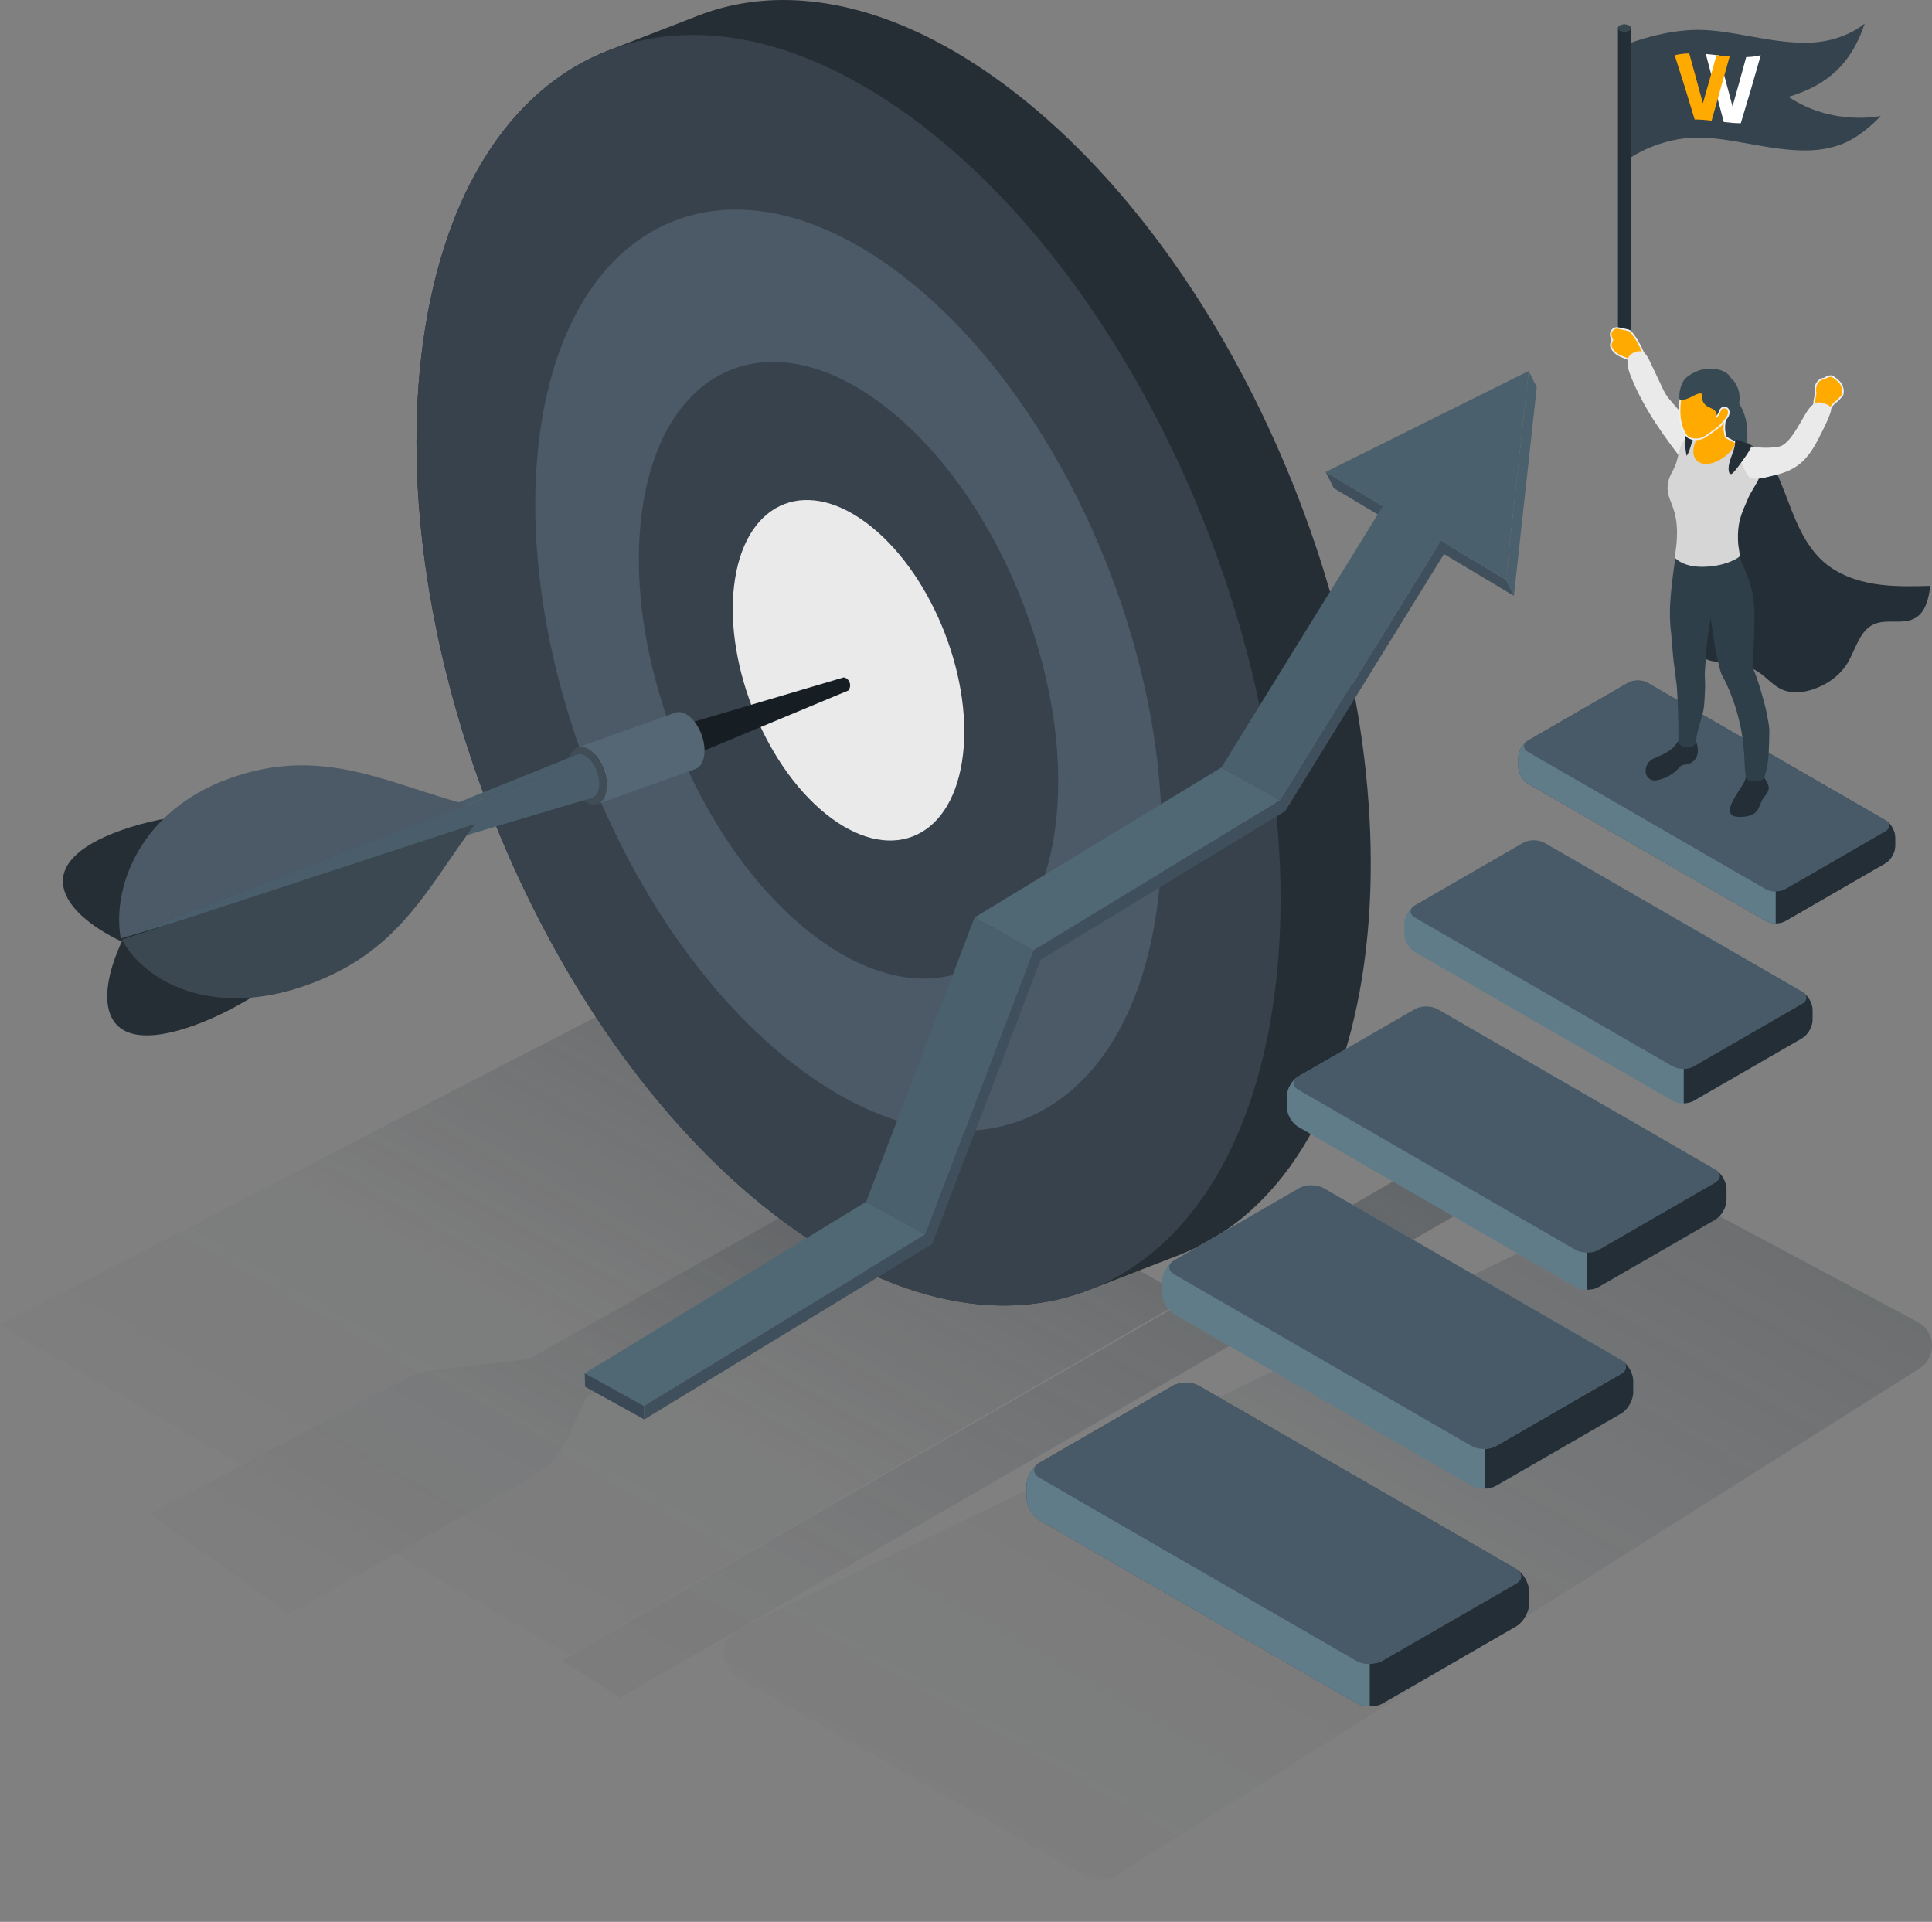 <?xml version="1.0" encoding="UTF-8"?><svg xmlns="http://www.w3.org/2000/svg" xmlns:xlink="http://www.w3.org/1999/xlink" viewBox="0 0 1019.06 1013.69"><rect x="0" y="0" width="1019.06" height="1013.69" fill="#808080" stroke="none"/><defs><style>.cls-1{fill:url(#linear-gradient);}.cls-2{stroke:#edf1f7;stroke-linecap:round;stroke-miterlimit:10;stroke-width:.8px;}.cls-2,.cls-3{fill:#fa0;}.cls-4{fill:#eaeaea;}.cls-5{fill:#f74e3e;}.cls-6{fill:#f4f5fa;}.cls-7{fill:#fff;}.cls-8{fill:#d6d6d6;}.cls-9{fill:#161e24;}.cls-10{fill:#242e36;}.cls-11{fill:#131a20;}.cls-12{fill:#404d57;}.cls-13{fill:#37424c;}.cls-14{fill:#37474f;}.cls-15{fill:#374953;}.cls-16{fill:#3f4f5b;}.cls-17{fill:#556774;}.cls-18{fill:#4a606c;}.cls-19{fill:#485a67;}.cls-20{fill:#2e3f49;}.cls-21{fill:#3a4955;}.cls-22{fill:#3b4852;}.cls-23{fill:#34434d;}.cls-24{fill:#262e35;}.cls-25{fill:#495e6a;}.cls-26{fill:#607c89;}.cls-27{fill:#4c5966;}.cls-28{fill:#506874;}.cls-29{fill:url(#linear-gradient-4);}.cls-29,.cls-30{mix-blend-mode:multiply;}.cls-30{fill:url(#linear-gradient-3);}.cls-31{fill:url(#linear-gradient-2);}.cls-32{isolation:isolate;}</style><linearGradient id="linear-gradient" x1="153" y1="971.01" x2="523.03" y2="326.39" gradientUnits="userSpaceOnUse"><stop offset="0" stop-color="#262e35" stop-opacity="0"/><stop offset=".41" stop-color="#262e35" stop-opacity=".04"/><stop offset=".62" stop-color="#262e35" stop-opacity=".19"/><stop offset=".79" stop-color="#262e35" stop-opacity=".45"/><stop offset=".94" stop-color="#262e35" stop-opacity=".81"/><stop offset="1" stop-color="#262e35"/></linearGradient><linearGradient id="linear-gradient-2" x1="107.43" y1="1015.21" x2="491.5" y2="346.13" xlink:href="#linear-gradient"/><linearGradient id="linear-gradient-3" x1="468.19" y1="1195.37" x2="1005.15" y2="259.97" gradientUnits="userSpaceOnUse"><stop offset=".09" stop-color="#242e36" stop-opacity="0"/><stop offset=".44" stop-color="#242e36" stop-opacity=".07"/><stop offset=".79" stop-color="#242e36" stop-opacity=".3"/><stop offset="1" stop-color="#242e36" stop-opacity=".5"/></linearGradient><linearGradient id="linear-gradient-4" x1="315.93" y1="1178.74" x2="901.9" y2="157.96" gradientUnits="userSpaceOnUse"><stop offset="0" stop-color="#242e36" stop-opacity="0"/><stop offset=".3" stop-color="#242e36" stop-opacity=".06"/><stop offset=".55" stop-color="#242e36" stop-opacity=".26"/><stop offset=".79" stop-color="#242e36" stop-opacity=".58"/><stop offset="1" stop-color="#242e36"/></linearGradient></defs><g class="cls-32"><g id="Layer_1"><path class="cls-24" d="M540.54,52.92h0C496.27,17.1,452.4,0,413.18,0,397.42,0,382.41,2.76,368.43,8.18l-47.58,18.44-.03,.03c-48.13,18.67-84.07,68.83-96.52,146.23-25.07,155.84,54.57,363.05,177.88,462.82,62.81,50.82,124.82,63.94,173.88,44-.59,.24-1.18,.5-1.77,.73l47.58-18.44c48.15-18.66,84.1-68.84,96.55-146.26,25.07-155.85-54.57-363.05-177.88-462.82Z"/><polygon class="cls-1" points="0 698.94 340.74 522.71 626.57 684.63 300.6 872.82 0 698.94"/><path class="cls-31" d="M78.96,798.5l134.04-70.89c5.19-2.75,10.86-4.5,16.69-5.16l49.02-5.56,157.23-88.4,36.64,16.93-163.58,92.1-9.33,20.5c-4.13,9.08-11.04,16.6-19.73,21.5l-127.41,71.73-73.57-52.75Z"/><path class="cls-30" d="M389.72,859.22l479.46-231.24c4.09-1.97,8.87-1.88,12.88,.26l129.46,69c9.64,5.14,10.14,18.77,.9,24.6l-424.39,267.81c-4.45,2.81-10.09,2.93-14.66,.32l-184.53-105.57c-9.94-5.69-9.43-20.2,.88-25.18Z"/><polygon class="cls-29" points="296.33 875.88 811.26 579.1 843.06 597.47 327.07 895.48 296.33 875.88"/><g><path class="cls-13" d="M492.96,71.36c123.31,99.77,202.95,306.97,177.88,462.82-25.07,155.84-145.35,201.29-268.66,101.52-123.32-99.77-202.95-306.98-177.88-462.82C249.36,17.04,369.64-28.42,492.96,71.36h0Z"/><path class="cls-27" d="M480.48,148.91c89.42,72.35,147.17,222.6,128.99,335.61-18.18,113-105.4,145.97-194.82,73.62-89.42-72.35-147.17-222.61-128.99-335.61,18.18-113.01,105.4-145.97,194.82-73.62h0Z"/><path class="cls-13" d="M469.6,216.59c59.84,48.42,98.49,148.98,86.32,224.61-12.17,75.63-70.54,97.69-130.38,49.27-59.85-48.42-98.49-148.98-86.33-224.61,12.17-75.64,70.54-97.69,130.39-49.27h0Z"/><path class="cls-4" d="M459.73,277.91c33.04,26.74,54.39,82.27,47.67,124.03-6.72,41.76-38.95,53.95-72,27.21-33.05-26.74-54.39-82.27-47.67-124.03,6.72-41.77,38.95-53.95,72-27.21h0Z"/></g><g><path class="cls-24" d="M249.52,430.74c-66.91-1.37-136.11-10.34-185.35,7.09-49.24,17.43-32.54,43.23-.31,58.64l185.66-65.73Z"/><path class="cls-9" d="M323.47,415.91l124.09-51.74s1.47-1.94,.56-4.26c-1.01-2.59-3.17-2.59-3.17-2.59l-128.8,38.13c2.61,2.23,9.81,7.58,10.42,11.32,.26,1.62,.29,3.23,.01,4.69-.45,2.39-1.6,3.91-3.11,4.45Z"/><path class="cls-11" d="M321.45,396.98c3.74,3.2,6.04,9.68,5.13,14.49-.9,4.81-4.67,6.11-8.41,2.91-3.73-3.19-6.03-9.67-5.12-14.48,.9-4.81,4.67-6.11,8.4-2.92h0Z"/><path class="cls-17" d="M363.89,378.1h0c-2.73-2.33-5.47-3.01-7.69-2.22l-51.58,18.42c2.22-.79,4.95-.11,7.68,2.22h0c5.43,4.64,8.76,14.07,7.45,21.04-.66,3.47-2.34,5.69-4.53,6.48l51.58-18.42c2.19-.78,3.87-3,4.53-6.48,1.31-6.97-2.01-16.39-7.45-21.04Z"/><g><path class="cls-12" d="M312.31,396.52c5.43,4.64,8.76,14.07,7.45,21.03-1.32,6.99-6.78,8.9-12.21,4.26-5.43-4.64-8.76-14.06-7.44-21.05,1.31-6.97,6.78-8.89,12.21-4.24h0Z"/><path class="cls-24" d="M250.35,429.96c-51.14,43.16-99.28,93.68-148.53,111.11-49.24,17.43-52.49-13.13-37.13-45.39l185.66-65.72Z"/><path class="cls-25" d="M63.71,495l240.56-96.98c1.7-.61,3.79-.09,5.88,1.7L63.71,495Z"/></g><path class="cls-25" d="M312.41,420.74L63.71,495l246.44-95.29c4.15,3.55,6.71,10.75,5.71,16.1-.5,2.65-1.78,4.34-3.45,4.94h0Z"/><g><path class="cls-27" d="M247.01,424.51c-41.2-10.47-76.05-31.61-125.3-14.18-49.24,17.43-62.71,59.52-58,84.67l183.3-70.49Z"/><path class="cls-22" d="M250.57,434.58c-25.43,34.06-39.83,67.73-89.07,85.16-49.24,17.43-85.03-1.61-97.19-24.12l186.26-61.04Z"/></g></g><g><g class="cls-32"><polygon class="cls-18" points="488.1 651.12 456.86 633.89 514.06 483.91 545.3 501.14 488.1 651.12"/><polygon class="cls-28" points="545.3 501.14 514.06 483.91 644.26 404.8 675.5 422.04 545.3 501.14"/><polygon class="cls-28" points="339.67 741.56 308.43 724.32 456.86 633.89 488.1 651.12 339.67 741.56"/><polygon class="cls-21" points="339.85 748.68 308.61 731.45 308.43 724.32 339.67 741.56 339.85 748.68"/><polygon class="cls-16" points="762.73 280.79 766.79 283.88 677.9 427.83 548.9 506.2 491.7 656.17 339.85 748.68 339.67 741.56 488.1 651.12 545.3 501.14 675.5 422.04 762.73 280.79"/></g><g class="cls-32"><polygon class="cls-18" points="806.32 195.66 810.59 204.2 798.53 314.27 794.25 305.72 806.32 195.66"/><polygon class="cls-16" points="794.25 305.72 798.53 314.27 703.53 257.48 699.25 248.93 794.25 305.72"/><polygon class="cls-18" points="806.32 195.66 794.25 305.72 699.25 248.93 806.32 195.66"/></g><polygon class="cls-18" points="675.5 422.04 644.26 404.8 731.49 263.56 762.73 280.79 675.5 422.04"/></g><g id="Steps"><g><path class="cls-23" d="M806.51,839.43v6.48c0,4.39-3.09,9.74-6.89,11.94l-70.26,40.56c-3.81,2.2-9.98,2.2-13.78,0l-167.23-96.55c-3.81-2.2-6.89-7.54-6.89-11.94v-6.48c0-4.39,3.09-9.74,6.89-11.94l70.26-40.56c3.81-2.2,9.98-2.2,13.78,0l167.23,96.55c3.81,2.2,6.89,7.54,6.89,11.94Z"/><path class="cls-19" d="M799.61,835.45l-70.26,40.56c-3.81,2.2-9.98,2.2-13.78,0l-167.23-96.55c-3.81-2.2-3.81-5.76,0-7.96l70.26-40.56c3.81-2.2,9.98-2.2,13.78,0l167.23,96.55c3.81,2.2,3.81,5.76,0,7.96Z"/><path class="cls-10" d="M722.46,877.66v22.39c2.5,0,4.98-.54,6.89-1.64l70.26-40.57c3.8-2.2,6.89-7.54,6.89-11.94v-6.48c0-4.12-2.72-9.07-6.19-11.49,3.09,2.21,2.85,5.46-.7,7.51l-70.26,40.57c-1.89,1.1-4.39,1.64-6.89,1.64Z"/><path class="cls-26" d="M541.45,783.45v6.48c0,4.39,3.09,9.74,6.89,11.94l167.23,96.56c1.91,1.1,4.39,1.64,6.89,1.64v-22.39c-2.5,0-5-.54-6.89-1.64l-167.23-96.56c-3.55-2.05-3.79-5.3-.7-7.51-3.47,2.42-6.19,7.37-6.19,11.49Z"/></g><g><path class="cls-23" d="M999.62,441.54v4.86c0,3.3-2.31,7.3-5.17,8.95l-52.69,30.42c-2.85,1.65-7.48,1.65-10.34,0l-125.42-72.41c-2.85-1.65-5.17-5.66-5.17-8.95v-4.86c0-3.3,2.31-7.3,5.17-8.95l52.69-30.42c2.85-1.65,7.48-1.65,10.34,0l125.42,72.41c2.85,1.65,5.17,5.66,5.17,8.95Z"/><path class="cls-19" d="M994.45,438.55l-52.69,30.42c-2.85,1.65-7.48,1.65-10.34,0l-125.42-72.41c-2.85-1.65-2.85-4.32,0-5.97l52.69-30.42c2.85-1.65,7.48-1.65,10.34,0l125.42,72.41c2.85,1.65,2.85,4.32,0,5.97Z"/><path class="cls-10" d="M936.59,470.21v16.79c1.87,0,3.74-.41,5.17-1.23l52.7-30.43c2.85-1.65,5.17-5.66,5.17-8.95v-4.86c0-3.09-2.04-6.8-4.64-8.62,2.32,1.66,2.14,4.09-.53,5.63l-52.7,30.43c-1.42,.82-3.29,1.23-5.17,1.23Z"/><path class="cls-26" d="M800.83,399.55v4.86c0,3.29,2.32,7.3,5.17,8.95l125.43,72.42c1.43,.82,3.29,1.23,5.17,1.23v-16.79c-1.87,0-3.75-.41-5.17-1.23l-125.43-72.42c-2.66-1.54-2.84-3.97-.53-5.63-2.6,1.81-4.64,5.53-4.64,8.62Z"/></g><g><path class="cls-26" d="M861.44,728.4v6.07c0,4.12-2.89,9.13-6.46,11.19l-65.87,38.03c-3.57,2.06-9.35,2.06-12.92,0l-156.78-90.51c-3.57-2.06-6.46-7.07-6.46-11.19v-6.07c0-4.12,2.89-9.13,6.46-11.19l65.87-38.03c3.57-2.06,9.35-2.06,12.92,0l156.78,90.51c3.57,2.06,6.46,7.07,6.46,11.19Z"/><path class="cls-10" d="M783.07,764.23v20.99c2.19-.06,4.36-.56,6.05-1.53l65.87-38.04c3.56-2.05,6.47-7.06,6.47-11.18v-6.07c0-3.86-2.53-8.45-5.75-10.74,2.83,2.09,2.59,5.09-.72,7l-65.87,38.04c-1.69,.97-3.84,1.47-6.05,1.53Z"/><path class="cls-19" d="M854.98,724.67l-65.87,38.03c-3.57,2.06-9.35,2.06-12.92,0l-156.78-90.51c-3.57-2.06-3.57-5.4,0-7.46l65.87-38.03c3.57-2.06,9.35-2.06,12.92,0l156.78,90.51c3.57,2.06,3.57,5.4,0,7.46Z"/></g><g><path class="cls-26" d="M910.66,627.24v5.67c0,3.85-2.7,8.52-6.03,10.44l-61.48,35.49c-3.33,1.92-8.73,1.92-12.06,0l-146.32-84.48c-3.33-1.92-6.03-6.6-6.03-10.44v-5.67c0-3.85,2.7-8.52,6.03-10.44l61.48-35.49c3.33-1.92,8.73-1.92,12.06,0l146.32,84.48c3.33,1.92,6.03,6.6,6.03,10.44Z"/><path class="cls-19" d="M904.63,623.76l-61.48,35.49c-3.33,1.92-8.73,1.92-12.06,0l-146.32-84.48c-3.33-1.92-3.33-5.04,0-6.96l61.48-35.49c3.33-1.92,8.73-1.92,12.06,0l146.32,84.48c3.33,1.92,3.33,5.04,0,6.96Z"/><path class="cls-10" d="M837.12,660.69v19.6c2.19,0,4.38-.48,6.05-1.43l61.47-35.49c3.32-1.93,6.03-6.6,6.03-10.44v-5.67c0-3.62-2.39-7.96-5.41-10.05,2.69,1.91,2.49,4.75-.62,6.56l-61.47,35.49c-1.67,.95-3.86,1.43-6.05,1.43Z"/></g><g><path class="cls-26" d="M956.09,532.7v5.26c0,3.57-2.51,7.91-5.6,9.7l-57.09,32.96c-3.09,1.79-8.11,1.79-11.2,0l-135.87-78.45c-3.09-1.79-5.6-6.13-5.6-9.7v-5.26c0-3.57,2.51-7.91,5.6-9.7l57.09-32.96c3.09-1.79,8.11-1.79,11.2,0l135.87,78.45c3.09,1.79,5.6,6.13,5.6,9.7Z"/><path class="cls-19" d="M950.49,529.47l-57.09,32.96c-3.09,1.79-8.11,1.79-11.2,0l-135.87-78.45c-3.09-1.79-3.09-4.68,0-6.47l57.09-32.96c3.09-1.79,8.11-1.79,11.2,0l135.87,78.45c3.09,1.79,3.09,4.68,0,6.47Z"/><path class="cls-10" d="M888.12,563.77v18.18c1.91-.04,3.82-.48,5.27-1.33l57.09-32.94c3.08-1.79,5.59-6.13,5.59-9.71v-5.25c0-3.18-1.97-6.94-4.58-8.99,2.03,1.77,1.69,4.18-1.01,5.75l-57.09,32.96c-1.45,.86-3.34,1.29-5.27,1.33Z"/></g></g><g id="Pennant"><path class="cls-23" d="M943.41,51.07c20.04-6.07,32.94-16.88,40.16-38.68,0,0-11.26,10.18-31.18,10.18s-39.01-6.82-56.76-6.82-35.38,6.82-35.38,6.82v60.45s15.13-10.48,35.38-10.48c17.75,0,36.84,6.82,56.76,6.82,8.84,0,16.02-1.89,21.17-4.23,10.01-4.55,18.45-13.98,18.45-13.98,0,0-25.34,5.57-48.61-10.07Z"/><g><path class="cls-10" d="M860.25,14.84c-.02-.49-.34-.98-1-1.36-1.34-.77-3.5-.77-4.84,0-.65,.38-.98,.87-1,1.36h0V181.92c0,1.07,1.53,1.94,3.42,1.94s3.42-.87,3.42-1.94h0V14.84h0Z"/><ellipse class="cls-14" cx="856.83" cy="14.85" rx="3.43" ry="1.95"/></g></g><g><path class="cls-2" d="M854.5,187.69c-2.1-.99-3.93-2.63-4.76-4.79-.54-1.38,.76-3.54,.76-3.54,0,0-1.12-2-.9-3.43,.22-1.43,1.35-2.74,2.79-2.93,.65-.08,1.3,.05,1.94,.19,1.28,.27,2.55,.55,3.83,.82,.49,.11,1,.22,1.43,.48,.4,.25,.72,.61,1.02,.98,2.81,3.44,4.84,7.46,6.59,11.55,.05,.11,.09,.22,.08,.33-.02,.14-.12,.26-.23,.36-1.41,1.4-3.61,2.94-5.71,2.47-2.24-.51-4.75-1.53-6.82-2.51Z"/><path class="cls-10" d="M961.6,296.09c.14,.12,.27,.24,.41,.36,7.41,6.46,17.03,9.96,26.74,11.53,9.71,1.56,19.61,1.31,29.44,1.05-.89,6.38-2.32,13.61-7.86,16.9-6.41,3.81-15.07,.27-21.88,3.32-7.81,3.49-9.62,13.5-14.13,20.77-3.92,6.32-10.34,10.86-17.35,13.35-5.5,1.96-11.76,2.69-17.08,.3-4.17-1.88-7.3-5.43-10.96-8.18-5.14-3.86-11.47-6.11-17.89-6.39-3.71-.16-7.64,.29-10.97-1.37-3.64-1.81-5.76-5.85-6.32-9.88-1.92-13.84,7.41-26.98,8.57-40.62,1.56-18.4-8.44-35.84-10.03-54.24-.22-2.51-.12-5.06,.33-7.54,.35-1.94,.8-5.15,2.66-6.11,3.1-1.59,6.11-2.19,9.51-1.68,7.09,1.06,13.91,3.76,19.84,7.78,3,2.03,5.58,4.42,8.14,6.97,1.25,1.24,2.07,2.01,2.87,3.66,.91,1.88,1.69,3.81,2.52,5.73,5.08,11.69,8.51,24.28,15.57,35.02,2.23,3.39,4.83,6.55,7.86,9.26Z"/><path class="cls-15" d="M921.47,236.62c0-1.5,.11-3,.16-4.5,.1-3.11,.07-6.25-.47-9.33-.65-3.68-2.04-7.22-4.06-10.35-.31-.47-.63-.94-1.04-1.32-1.05,.15-2.37-.19-3.31,.31-1.39,.74-2.38,3.17-2.98,4.53-1.63,3.68-2.13,7.87-1.31,11.82,.32,1.52,1,2.69,1.52,4.1,.63,1.71,1.21,3.42,2.21,4.96,1.24,1.91,3.1,3.52,5.33,3.95,1.12,.22,2.41,.07,3.18-.76,.85-.92,.76-2.17,.76-3.32v-.07Z"/><path class="cls-4" d="M883.48,214.03c2.51,2.84,5.14,5.57,7.89,8.17,4,3.79,10.07,7.02,6.8,13.27-1.51,2.87-3.01,5.75-4.52,8.63-.58,1.1-1.47,2.38-2.7,2.22-.79-.1-1.35-.78-1.84-1.4-11-14.14-21.69-28.79-28.47-45.37-1.14-2.8-3.17-7.91-1.75-10.93,.5-1.07,1.45-1.87,2.48-2.44,1.66-.91,4.22-1.47,5.82-.19,1.49,1.19,2.47,3.39,3.27,5.07,1.62,3.4,3.23,6.81,4.85,10.21,1.46,3.07,2.7,6.2,4.86,8.86,1.07,1.32,2.18,2.62,3.3,3.9Z"/><path class="cls-5" d="M892.33,236.6c-.68-1.64-1.22-3.63-1.17-5.61,.01-.54,.12-.93,.59-1.24,.57-.37,2.32-1,2.9-.54,.58,.45,1.52,.83,1.25,1.38-.41,.84-3.78,5.49-3.57,6.01Z"/><path class="cls-10" d="M922.6,401.7c-.46,.6-.82,1.28-1.08,1.99-.65,1.78-.4,3.47-.56,5.28-.14,1.6-.68,3.31-1.55,4.66-2.2,3.44-4.56,6.71-6.19,10.52-.73,1.71-1.27,3.84-.12,5.29,1,1.26,2.82,1.42,4.42,1.42,3.18,0,6.68-.4,8.83-2.74,1.71-1.87,2.15-4.57,3.48-6.72,1.08-1.75,2.79-3.23,3.07-5.26,.3-2.15-1.01-3.67-1.96-5.4-.91-1.67-.92-3.66-1.08-5.51-.09-1-.14-2-.2-3-.03-.61,.15-1.92-.22-2.41-.87-1.14-3.7-.47-4.7,.04-.85,.44-1.58,1.08-2.15,1.84Z"/><path class="cls-10" d="M881.01,395.57c-2.3,1.73-4.96,2.91-7.62,4-3.05,1.24-4.96,2.97-5.34,6.42-.24,2.19,.66,4.18,2.65,5.19,1.71,.87,3.55,.36,5.33-.15,2.47-.71,4.81-1.9,6.85-3.48,1.05-.81,2.02-1.73,2.89-2.74,1.11-1.3,1.67-1.29,3.38-1.56,5.09-.8,7.19-4.88,6.18-9.72-.4-1.91-1.13-4.29-2.13-5.98-.91-1.55-2.67-1.27-4.27-.69-2.09,.74-2.87,2.81-4.01,4.53-1.07,1.61-2.36,3.02-3.92,4.19Z"/><path class="cls-20" d="M888.14,393.96c1.96,.62,4.49,.35,5.52-.99,.91-1.2,1.04-2.79,1.25-4.28,.68-4.7,2.56-9.15,3.53-13.8,.62-3,.86-9.74,.94-12.8,.07-2.75-.32-5.56-.09-8.25,.54-6.35,1.08-15.1,1.62-21.45,.13-1.52,.26-3.06-.03-4.56-.18-.98-.6-2.35-1.4-3.01-1.08-.9-1.37-.44-2.44,.39-1.7,1.32-3.27,2.79-4.7,4.4-2.79,3.14-5.03,6.78-6.54,10.7-1.44,3.75-2.22,7.75-2.31,11.77-.09,3.84,.84,7.49,1.07,11.29,.54,8.65,.74,17.31,.76,25.97,0,1.06,.02,2.19,.58,3.09,.45,.71,1.28,1.24,2.25,1.54Z"/><path class="cls-20" d="M909.45,352.26c-1.33,.44-2.17,.93-1.57,2.75,.59,1.79,1.68,3.37,2.47,5.06,5.14,11.05,8.55,23.23,9.43,35.38,.08,1.06,.24,2.08,.26,3.14,.03,1.29,.09,2.59,.16,3.88,.13,2.44,.34,4.87,.6,7.3,.18,1.68,3.01,2.33,4.4,2.33,1.68,.12,3.5-.05,4.77-1.15,.62-.53,.77-1.35,1.01-2.11,.28-.88,.52-1.77,.73-2.67,1.52-6.48,1.35-13.32,1.56-19.94,.09-2.62-.53-5.34-.98-7.93-.48-2.76-1.1-5.49-1.86-8.19-1.54-5.49-3.01-11.05-5.25-16.31-.46-1.09-.94-2.8-1.76-3.67-.94-1.01-2.34-.54-3.73-.38-3.01,.36-5.99,1.05-8.85,2.05-.49,.17-.96,.31-1.39,.45Z"/><path class="cls-20" d="M881.3,313.61c-.64,6.99-.71,14.01,.23,20.93,.2,1.5,1.28,21.37,3.22,23.52,1.56,1.72,4.37-3.03,6.68-3.31,3.1-.38,5.83-2.06,6.83-5.02,.89-2.62,1.12-5.42,1.56-8.14,1.54-9.47,2.96-18.98,4.63-28.41,.33-1.87,.57-3.76,.61-5.66,.07-3.1-.13-6.27-1.01-9.26-.67-2.27-1.33-5.3-3.66-6.44-1.12-.55-2.42-.48-3.67-.4-3.45,.21-12.11-2.28-12.2-1.85-1.27,6.52-2.61,17.36-3.23,24.05Z"/><path class="cls-20" d="M917.18,292.45c-6.62,1.75-13.37-.36-20.22-.57-1.09-.03-2.33-.03-3.06,.77-.61,.66-.66,1.64-.67,2.53-.08,4.32-.15,8.77,1.47,12.78,1.27,3.16,3.51,5.84,5.05,8.88,2.51,4.93,4.21,21.57,4.82,24.33,.46,2.07,2.05,11.07,3.4,14.08,1.17,2.62,4.06,6.48,6.61,7.8s6.03,1.12,7.92-1.04c2.39-2.75,3.07-35.1,2.88-39.96-.21-5.26-.8-10.12-3.06-16.47-1.63-4.58-4.45-10.82-5.14-13.12Z"/><path class="cls-2" d="M910.23,230.55c-.52-2.05-1.04-4.49-.44-8.22,.34-2.16,2.74-5.13-2.97-5.36-1.56-.06-2.16,1.21-3.67,1.65-4.82,1.39-6.02,2.61-6.96,11.13-1.63,.25-3.22,.69-4.73,1.36-.05,.02-.09,.04-.13,.06v26.64h25.53l3.88-21.9c-2.68-1.22-7.11-3.37-10.51-5.35Z"/><g><path class="cls-6" d="M896.77,229.11c-.07,0-.14,0-.22,0,.63-.19,1-.03,.22,0Z"/><path class="cls-8" d="M928.91,245.07c.03,.49,.04,1,.01,1.53-.06,1.48-.45,2.9-.77,4.33-.38,1.69-1.19,3.22-2.11,4.68-.96,1.55-1.75,3.12-2.71,4.68-.97,1.58-1.47,3.17-2.23,4.84-1.71,3.73-3.24,7.59-3.92,11.66-.55,3.27-.55,6.58-.36,9.87,.1,1.56,.88,5.19,.8,6.73-.02,.43-6.83,5.32-19.05,5.57-10.18,.21-14.13-3.91-14.68-4.32-.79-.61-.45-.43,.22-6.17,2.76-23.59-7.65-24.02-3.59-36.36,.69-2.11,2.11-4.1,2.98-6.21,3.23-7.74,1.2-16.34,13.03-16.77-.73,.23-7.58,11.77,.67,15.15,5.32,2.18,15.85-3.64,18.3-10.87,3.5,1.64,6.69,2.68,9.61,4.84,2.49,1.84,3.61,4.02,3.79,6.84Z"/><path class="cls-10" d="M894.69,228.4c-1.31,1.75-1.99,3.89-2.61,5.98-.62,2.1-1.22,4.24-2.41,6.08-.92-3.74-.81-7.65-.69-11.51,.05-1.55,.12-3.17,.93-4.49,.61-.98,1.62-1.71,2.75-1.97,1.31-.3,2.7,0,3.91,.6,.78,.38,1.55,.87,2.22,1.43,.79,.66,.6,.86-.27,1.11-1.54,.43-2.88,1.49-3.83,2.77Z"/></g><path class="cls-2" d="M905.22,226.24c.44-.28,.86-.59,1.27-.93,.19-.16,.38-.32,.56-.49,1.57-1.48,2.53-3.5,3.73-5.26,1.21-1.78,1.87-4.12,2.18-6.23,.63-4.29-.48-8.78-3.52-11.96-3.41-3.57-8.84-5.05-13.59-3.73-1.29,.36-2.51,.91-3.7,1.51-1.03,.52-2.05,1.11-2.83,1.95-.52,.56-.91,1.21-1.28,1.87-.65,1.19-1,2.37-1.37,3.67-.21,.71-.13,1.47-.13,2.21,0,1.3-2.58,13.39,2.9,20.85,1.73,2.35,5.93,2.4,8.49,1.41,2-.78,5.98-4.02,7.31-4.88Z"/><path class="cls-15" d="M917.56,208.94c-.07-1.19-.29-2.36-.65-3.5-.35-1.09-.84-2.14-1.44-3.12-.31-.5-.64-1.02-1.03-1.46-.36-.4-1.12-.82-1.31-1.31-.02-.06-2.07-5.12-11.47-5.12-3.54,0-7.01,1.29-10.01,3.15-2.12,1.32-3.43,2.49-4.45,4.82-1,2.3-1.51,4.83-1.43,7.34,.01,.38,.05,.79,.31,1.07,.39,.42,1.07,.32,1.62,.17,2.08-.54,3.82-1.22,5.66-2.28,.85-.49,3.11-1.53,4.11-1.08,.83,.37,.21,2.51,.52,3.46,.39,1.2,1.16,2.29,2.2,3.01,.93,.64,2.02,1,3.01,1.54,.99,.54,1.94,1.34,2.21,2.44,.29,1.17-.11,2.72,.93,3.34,1.23,.73,4.62-2.09,4.44-1.8-.82,1.38,.5,1.59,.2,4.03,3.9-2.32,5.68-6.94,6.42-11.47,.17-1.07,.23-2.17,.16-3.25Z"/><path class="cls-2" d="M905.4,219.89c2.44-2.67,1.25-4.71,4.14-4.89,2.47-.16,3.09,2.91,1.38,5.27-.5,.69-3.23,3.99-3.88,4.54"/><path class="cls-2" d="M971.06,202.58c-1.11-1.68-2.78-2.91-4.47-4-1.05-.68-3.32,.35-4.34,1.08-1.99,.04-3.8,1.7-4.4,3.64-.32,1.03-.48,2.81-.18,4.28-.2,1.21-.4,2.42-.65,3.64-.32,1.54-.34,3.31,.72,4.47,.65,.71,1.6,1.06,2.54,1.24,1.39,.26,3.35,.51,4.43-.58,.72-.72,1.12-1.69,1.73-2.51,.76-1.01,1.82-1.75,2.78-2.56,.61-.52,1.17-1.1,1.61-1.75,2.04-1.24,1.35-5.24,.23-6.94Z"/><path class="cls-4" d="M952.03,218.82c2.16-3.53,4.78-7.99,9.71-6.19,1.1,.4,3.22,1.06,3.88,2.09,.75,1.18-.31,3.39-.77,4.69-1.21,3.41-5.41,11.62-7.17,14.77-2.42,4.32-5.42,8.41-9.47,11.34-3.65,2.65-7.95,4.2-12.32,5.18-3.03,.68-9.97,2.9-12.77,1.22-2.24-1.34-3.06-5.46-4.49-7.59-1.01-1.51-1.59-3.27-1.87-5.07-.07-.43-.13-5.39,.15-5.31,6.72,2,14.39,2.89,21.34,1.66,5.59-.99,11.06-12.37,13.77-16.8Z"/><path class="cls-10" d="M914.16,249.34c-.34,.36-.76,.74-1.25,.67-.63-.08-.92-.81-1.02-1.43-.4-2.51,.34-5.05,1.21-7.43,.87-2.38,1.89-4.77,2.08-7.3,.03-.45-.08-1.32,.29-1.66,.49-.45,1.57-.04,2.07,.16,1.8,.73,3.57,1.5,5.33,2.32,.24,.11,.49,.23,.63,.45,.27,.41,.06,.95-.17,1.39-1.5,2.9-3.49,5.46-5.39,8.11-1.18,1.64-2.39,3.26-3.78,4.72Z"/></g><g><path class="cls-7" d="M899.74,28.46c2.76,.25,4.14,.42,6.9,.74,2.89,10.8,4.33,16.2,7.21,26.89,2.89-10.25,4.33-15.42,7.21-25.99,3.07-.11,4.6-.27,7.67-.97-4.21,14.92-6.32,21.99-10.53,35.87-3.58-.06-5.38-.25-8.96-.64-3.8-14.37-5.7-21.62-9.5-35.9Z"/><path class="cls-3" d="M912.32,29.8c-2.76-.24-4.14-.42-6.9-.74-2.89,10.13-4.33,15.19-7.21,25.44-2.89-10.68-4.33-15.98-7.21-26.34-3.07,.11-4.6,.27-7.67,.97,4.21,12.98,6.32,19.86,10.53,33.87,3.59,.06,5.38,.25,8.96,.63,3.8-13.54,5.7-20.23,9.5-33.84Z"/></g></g></g></svg>